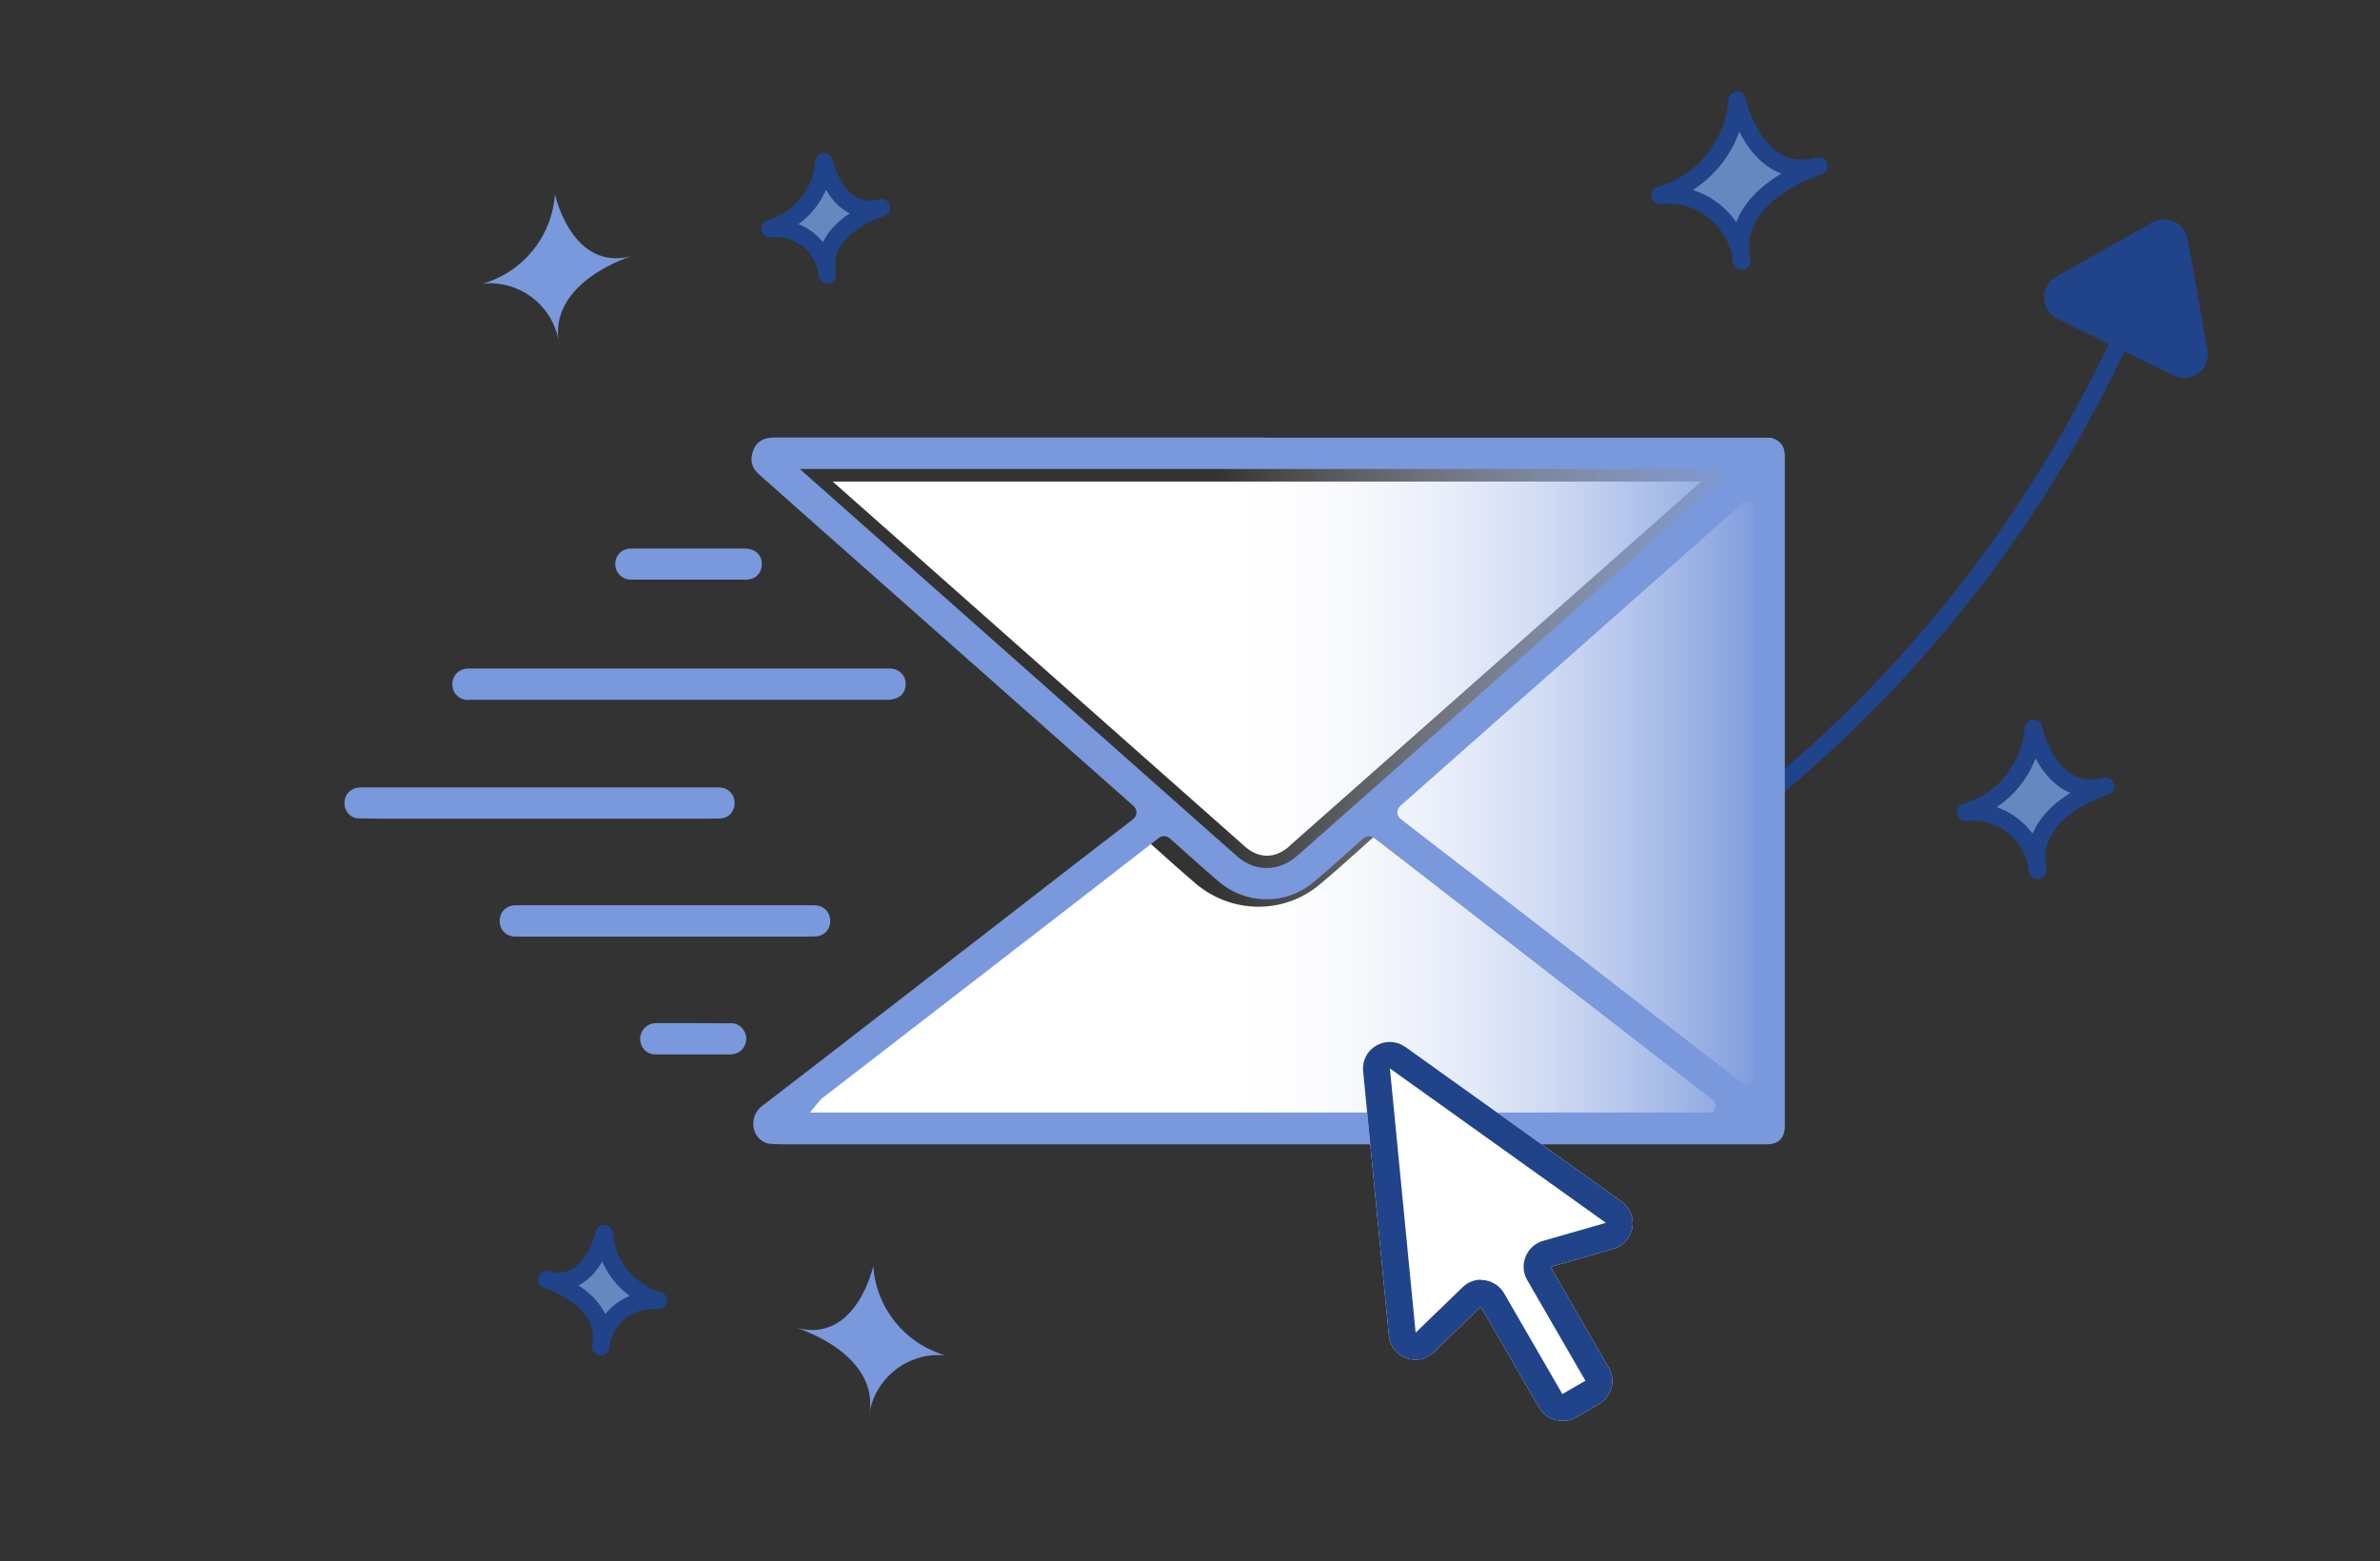 <?xml version="1.0" encoding="UTF-8"?> <svg xmlns="http://www.w3.org/2000/svg" xmlns:xlink="http://www.w3.org/1999/xlink" viewBox="0 0 136.08 89.28"><rect x="0" y="0" width="136.08" height="89.28" fill="#333333" stroke="none"/><defs><style> .cls-1 { fill: #6588c1; } .cls-1, .cls-2 { stroke: #204389; stroke-linecap: round; stroke-linejoin: round; } .cls-2 { fill: none; } .cls-3 { fill: url(#linear-gradient); mix-blend-mode: multiply; } .cls-3, .cls-4, .cls-5, .cls-6 { stroke-width: 0px; } .cls-7 { isolation: isolate; } .cls-4 { fill: #7a98dc; } .cls-5 { fill: #204389; } .cls-6 { fill: #fff; } </style><linearGradient id="linear-gradient" x1="69.56" y1="45.2" x2="101.08" y2="45.2" gradientUnits="userSpaceOnUse"><stop offset="0" stop-color="#fff" stop-opacity="0"></stop><stop offset="1" stop-color="#7a98dc"></stop></linearGradient></defs><g class="cls-7"><g id="Layer_1" data-name="Layer 1"><path class="cls-2" d="m62.25,61.86c27.28-3.08,50.63-20.96,60.72-46.48"></path><path class="cls-5" d="m117.55,15.83l5.53-3.12c.66-.36,1.49-.12,1.85.53.07.13.12.27.15.41l1.14,6.38c.13.74-.37,1.44-1.11,1.57-.28.05-.57,0-.83-.12l-6.67-3.26c-.67-.34-.93-1.16-.59-1.83.12-.24.31-.43.54-.56Z"></path><path class="cls-1" d="m112.39,46.45c2.17-.64,3.71-2.55,3.88-4.81,0,0,.89,4.17,4.12,3.32,0,0-4.59,1.38-3.88,4.81-.23-2.05-2.07-3.53-4.12-3.32Z"></path><path class="cls-1" d="m94.91,11.17c2.47-.71,4.23-2.88,4.41-5.44,0,0,1.02,4.75,4.68,3.77,0,0-5.22,1.56-4.41,5.44-.26-2.33-2.35-4.02-4.68-3.77Z"></path><path class="cls-6" d="m84.75,52.67c-2.07-1.6-4.14-3.2-6.21-4.81l-.54.49c-.84.75-1.7,1.53-2.58,2.26-2.04,1.69-5.01,1.65-7.05-.08-.8-.68-1.58-1.38-2.36-2.08l-.65-.58c-1.69,1.32-3.39,2.63-5.08,3.94l-15.7,12.13h54.74l-14.57-11.27Z"></path><path class="cls-6" d="m90.42,36.04l-3.98,3.52c-2.47,2.19-4.94,4.38-7.42,6.56,2.33,1.8,4.6,3.56,6.88,5.31l14.88,11.5v-.53s0-17.97,0-17.97h0v-5.59c0-3.99,0-7.98-.01-11.97-3.45,3.05-6.9,6.1-10.35,9.15Z"></path><path class="cls-6" d="m73.69,48.41c1.5-1.32,2.99-2.64,4.48-3.96l19.1-16.91h-49.66l1.3,1.15,22.27,19.72c.79.7,1.73.7,2.52,0Z"></path><rect class="cls-3" x="69.56" y="25.39" width="31.52" height="39.63"></rect><path class="cls-1" d="m44.03,13.07c1.73-.51,2.96-2.03,3.09-3.83,0,0,.71,3.32,3.28,2.64,0,0-3.65,1.1-3.09,3.83-.18-1.63-1.65-2.81-3.28-2.64Z"></path><path class="cls-4" d="m27.6,16.22c2.31-.66,3.96-2.71,4.13-5.11,0,0,.96,4.44,4.38,3.54,0,0-4.89,1.47-4.13,5.11-.24-2.18-2.19-3.76-4.38-3.54Z"></path><path class="cls-1" d="m34.35,77.01c.56-2.73-3.09-3.83-3.09-3.83,2.57.68,3.28-2.64,3.28-2.64.14,1.79,1.37,3.32,3.09,3.83-1.63-.17-3.1,1.01-3.28,2.64Z"></path><path class="cls-4" d="m49.68,81.05c.76-3.64-4.13-5.11-4.13-5.11,3.42.9,4.38-3.54,4.38-3.54.16,2.4,1.81,4.44,4.13,5.11-2.18-.22-4.14,1.36-4.38,3.54Z"></path><g><path class="cls-4" d="m101.38,25.06c-.12-.03-.26-.04-.41-.03h-28.63s0-.01,0-.01h-22.54c-1.85,0-3.69,0-5.53,0-.69,0-1.1.3-1.26.91-.12.47,0,.86.39,1.2.72.64,1.44,1.28,2.16,1.92l17.96,15.9c.41.36.81.72,1.22,1.08.09.07.24.21.24.44,0,.23-.19.37-.25.42-2.02,1.55-4.03,3.11-6.04,4.67l-9.3,7.2c-1.94,1.5-3.87,3-5.82,4.49-.33.25-.51.63-.5,1.05.01.38.18.72.47.92.17.12.32.18.47.19.24.02.49.03.73.03h9.29s4.64,0,4.64,0h36.49s5.85,0,5.85,0c.69,0,1.04-.36,1.04-1.06v-21.4s0-16.93,0-16.93c0-.49-.24-.84-.66-.97Zm-55.65,1.76h52.71l.04.31c.02.17-.03.32-.17.44l-19.67,17.42c-1.49,1.32-2.98,2.64-4.48,3.96-.53.46-1.13.69-1.73.69s-1.21-.23-1.73-.7l-24.97-22.12Zm52.33,36.6l-.1.2h-51.65l.63-.76,14.65-11.32c1.55-1.2,3.1-2.4,4.64-3.6.23-.18.47-.17.7.04l.67.6c.69.62,1.38,1.24,2.09,1.84,1.55,1.32,3.81,1.35,5.36.07.78-.64,1.54-1.33,2.28-1.99l.57-.51c.23-.21.48-.22.74-.02,1.87,1.45,3.74,2.9,5.62,4.35l13.63,10.55c.25.16.24.4.16.57Zm2.22-34.05c0,3.63,0,7.2,0,10.77v21.39c0,.28-.14.4-.25.45-.04.02-.1.04-.16.04-.09,0-.2-.03-.32-.13l-13.29-10.29c-2.03-1.57-4.05-3.13-6.08-4.69-.09-.07-.27-.21-.28-.44,0-.24.17-.39.24-.45,2.19-1.93,4.37-3.86,6.56-5.8l3.45-3.05c3.07-2.72,6.14-5.43,9.21-8.15.24-.31.46-.39.7-.28.33.15.27.51.25.63Z"></path><path class="cls-4" d="m26.79,40.02c.59,0,1.19,0,1.78,0h.97s21.18,0,21.18,0c.36,0,.83-.1,1-.56.11-.3.08-.61-.09-.85-.17-.24-.44-.38-.75-.38h-8.84s-3.22,0-3.22,0h0s-12.01,0-12.01,0c-.55,0-.93.36-.95.89,0,.24.08.46.24.63.17.18.41.28.68.28Z"></path><path class="cls-4" d="m41.12,46.81c.53-.01.89-.38.88-.91,0-.5-.39-.87-.9-.87-1.29,0-2.59,0-3.88,0-1.15,0-2.31,0-3.46,0h-1.23c-3.97,0-7.93,0-11.9,0-.3,0-.55.11-.72.3-.17.19-.24.46-.2.75.05.4.39.71.77.72.8.02,1.6.02,2.39.02h16.79c.48,0,.96,0,1.45-.01Z"></path><path class="cls-4" d="m46.73,53.55c.48-.09.78-.48.74-.96-.04-.47-.41-.82-.88-.82-1.89,0-3.78,0-5.67,0h-11.43c-.54,0-.92.37-.92.9,0,.25.09.47.26.64.16.16.38.25.62.25h5.64s11.12,0,11.12,0c.19,0,.37,0,.53-.02Z"></path><path class="cls-4" d="m36.01,33.15c.76,0,1.52,0,2.29,0h1.06s.97,0,.97,0c.77,0,1.53,0,2.3,0,.28,0,.52-.09.69-.26.16-.17.25-.4.24-.68-.01-.49-.41-.84-.96-.84h0c-1.19,0-2.38,0-3.57,0h-2.97c-.24,0-.47.1-.63.26-.17.17-.26.41-.25.67.01.45.4.84.84.84Z"></path><path class="cls-4" d="m41.78,58.52c-.74,0-1.49-.01-2.23-.01-.68,0-1.36,0-2.04,0-.25,0-.49.1-.66.28-.16.17-.25.39-.25.62.01.53.41.92.95.89h1.04s3.14,0,3.14,0c.54,0,.93-.38.94-.9,0-.23-.09-.45-.25-.62-.17-.17-.39-.27-.64-.27Z"></path></g><path class="cls-6" d="m89.33,81.25c-.13,0-.27-.02-.4-.05-.39-.11-.72-.36-.93-.71l-3.33-5.76-2.69,2.6c-.42.41-1.03.54-1.58.33-.56-.2-.94-.7-.99-1.29l-1.47-15.11c-.06-.61.23-1.17.76-1.47.52-.3,1.15-.27,1.65.08l12.36,8.84c.48.34.72.92.62,1.5-.1.58-.52,1.05-1.09,1.21l-3.59,1.03,3.33,5.76c.2.35.26.76.15,1.16-.11.39-.36.72-.71.93l-1.32.76c-.23.14-.5.2-.76.2Zm-9.87-20.15h0"></path><path class="cls-5" d="m89.33,81.25c-.13,0-.27-.02-.4-.05-.39-.11-.72-.36-.93-.71l-3.33-5.76-2.69,2.6c-.42.41-1.03.54-1.58.33-.56-.2-.94-.7-.99-1.29l-1.47-15.11c-.06-.61.23-1.17.76-1.47.52-.3,1.15-.27,1.65.08l12.36,8.84c.48.34.72.92.62,1.5-.1.58-.52,1.05-1.09,1.21l-3.59,1.03,3.33,5.76c.2.35.26.76.15,1.16-.11.39-.36.72-.71.93l-1.32.76c-.23.14-.5.2-.76.2Zm-4.66-8.05c.07,0,.14,0,.22.01.47.07.87.34,1.11.75l3.33,5.76,1.32-.76-3.33-5.76c-.24-.41-.27-.9-.09-1.34.18-.44.54-.77,1-.9l3.59-1.03-12.35-8.83,1.47,15.11,2.69-2.6c.29-.28.66-.43,1.06-.43Zm-5.22-12.09h0"></path></g></g></svg> 